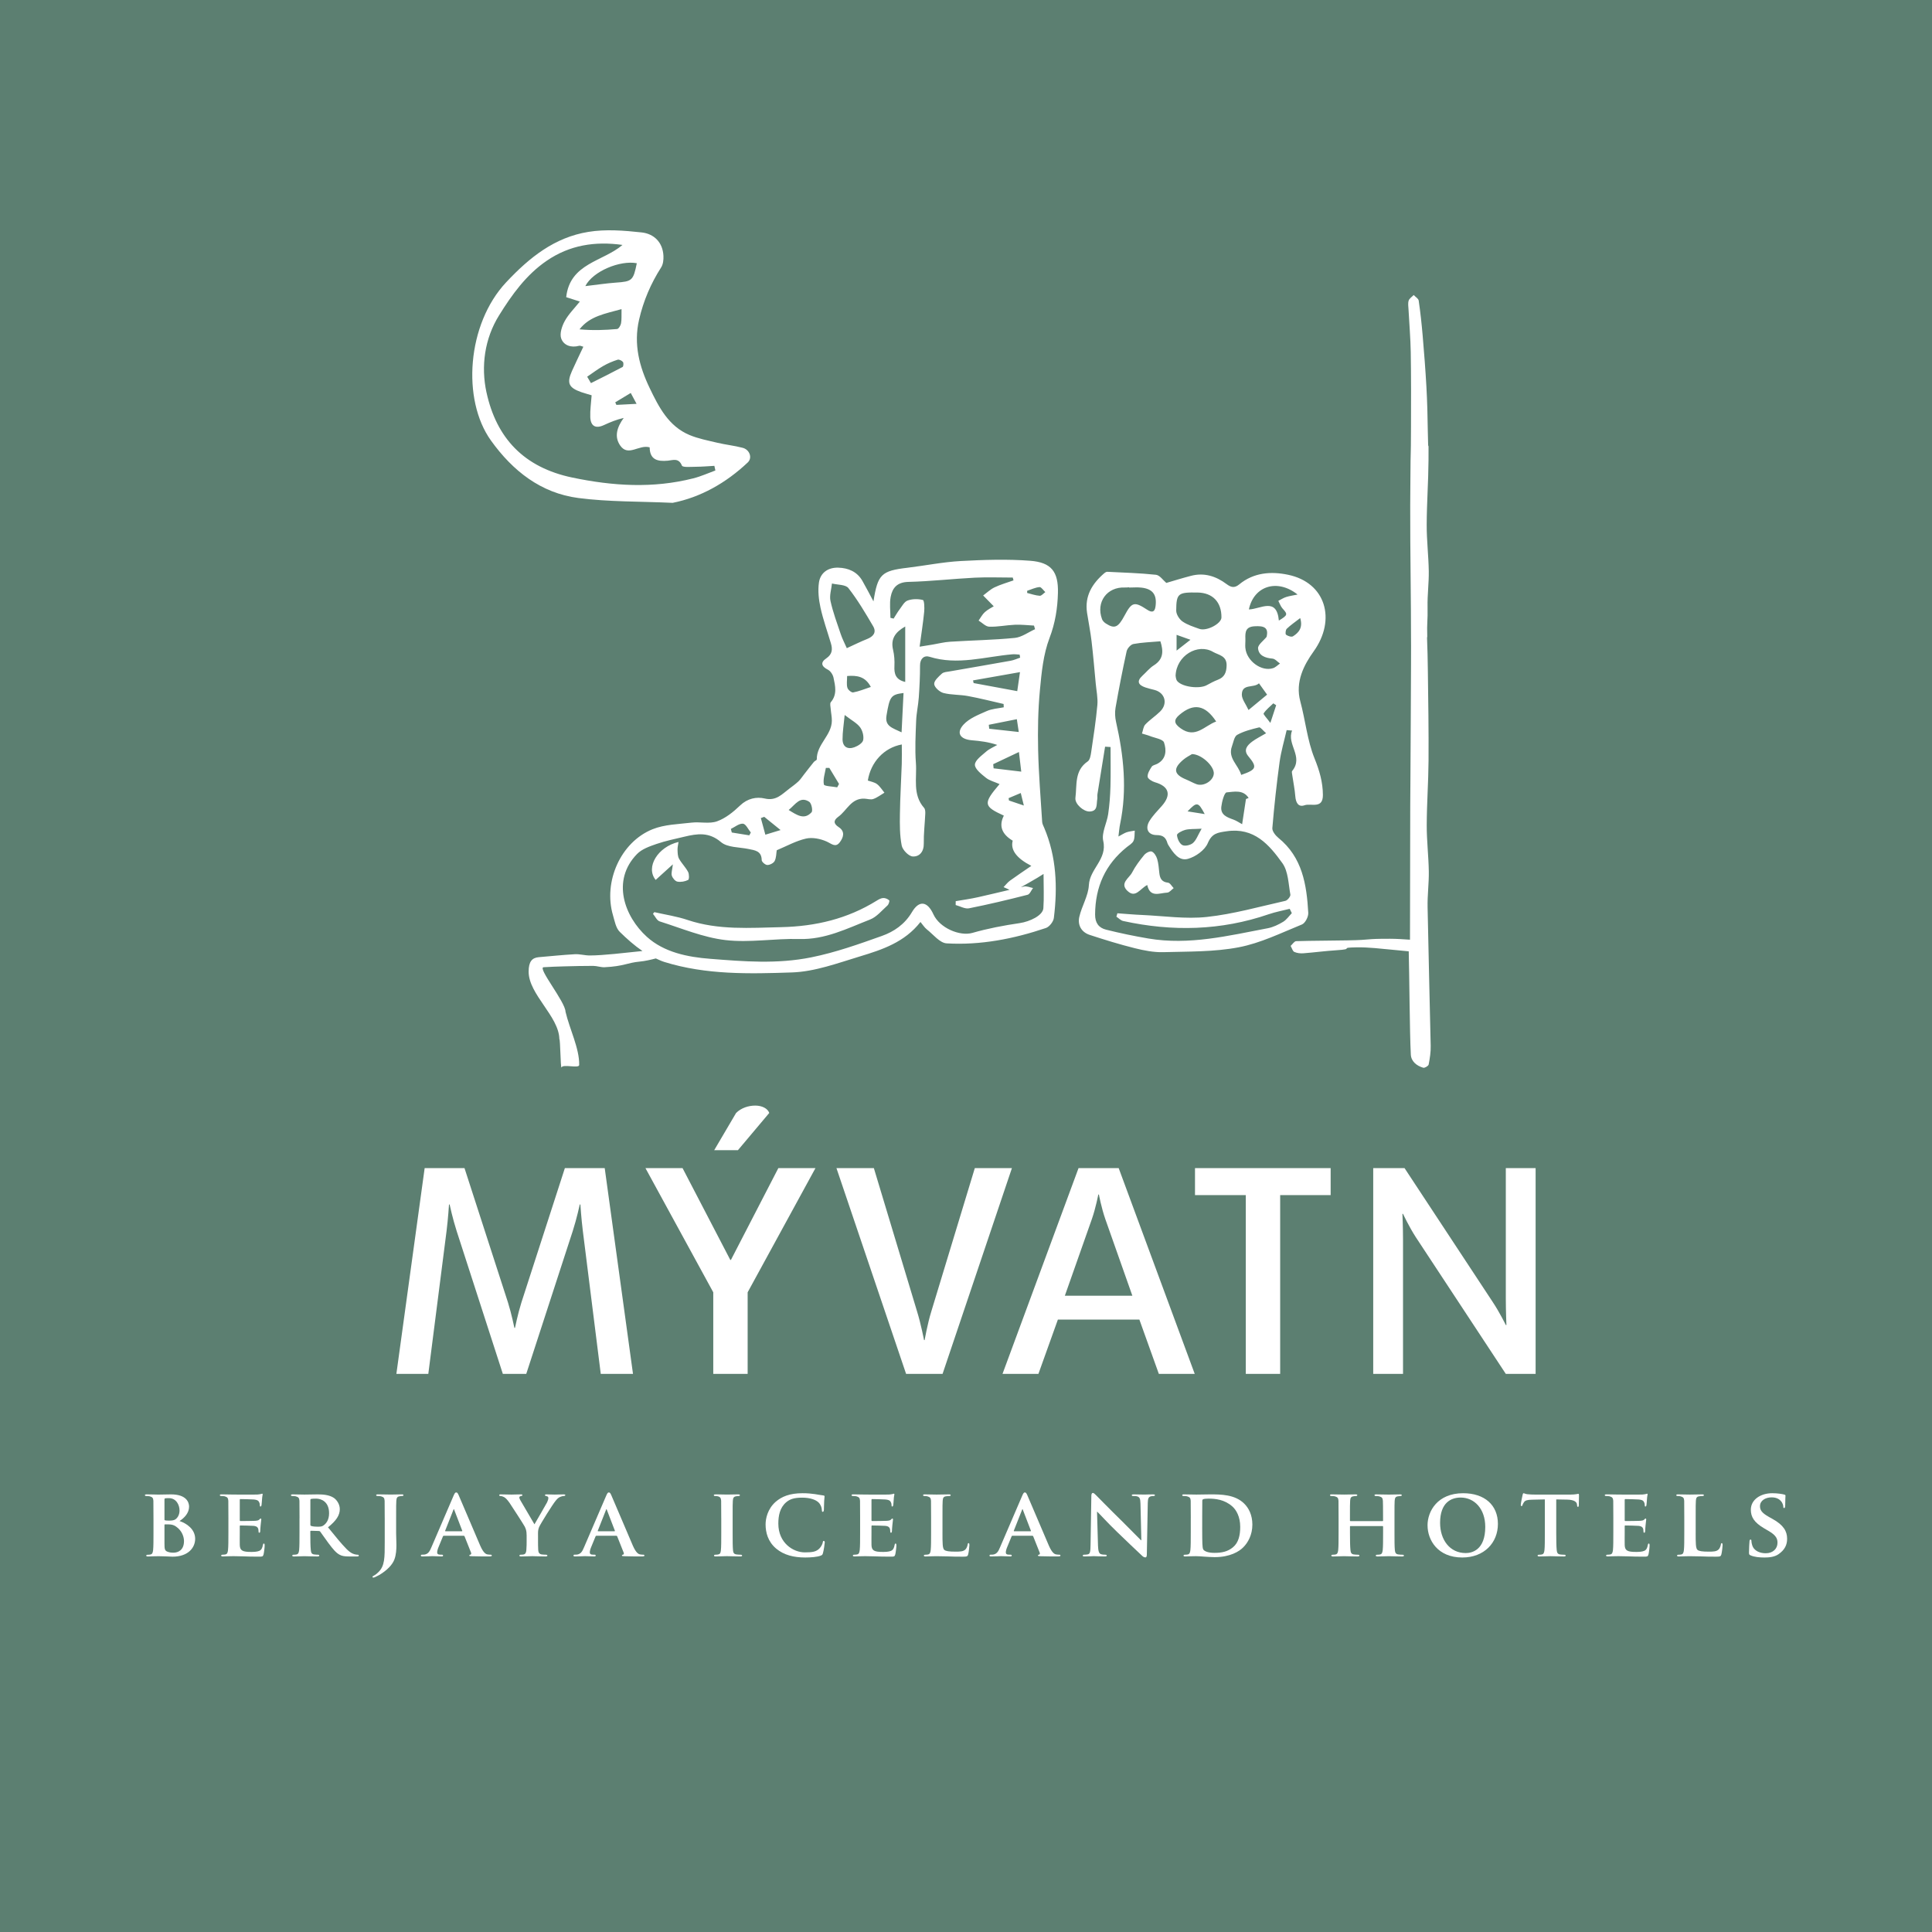 <?xml version="1.0" encoding="UTF-8"?><svg id="Layer_1" xmlns="http://www.w3.org/2000/svg" viewBox="0 0 1080 1080"><defs><style>.cls-1{fill:#fff;}.cls-2{fill:#5c7f71;}</style></defs><rect class="cls-2" x="0" y="0" width="1080" height="1080"/><path class="cls-1" d="M417.94,768.01v-45.6l37.91-69.43h-20.75l-26.51,51.32h-.35l-26.69-51.32h-20.74l37.91,69.43v45.6h19.21Zm250.07-99.94h28.39v99.94h19.22v-99.94h28.22v-15.09h-75.83v15.09Zm-87.54,99.94h-20.06l42.5-115.03h22.44l42.51,115.03h-20.06l-10.88-30.35h-45.56l-10.88,30.35Zm14.79-43.69h37.74l-15.14-42.9c-2.2-6.36-3.56-13.67-3.56-13.67h-.35s-1.36,7.31-3.57,13.67l-15.12,42.9Zm-345.62-36.23c.85-6.83,1.36-14.78,1.36-14.78h.34s1.71,7.95,3.91,14.78l25.84,79.92h13.09l26.01-79.92c2.2-6.83,3.91-14.78,3.91-14.78h.34s.51,7.95,1.37,14.78l10.02,79.92h18.02l-15.81-115.03h-22.27l-24.31,75.16c-2.04,6.51-3.57,14.14-3.57,14.14h-.34s-1.54-7.62-3.57-14.14l-24.32-75.16h-22.27l-15.81,115.03h17.85l10.21-79.92Zm295.29-35.11l-24.31,80.08c-2.21,7.14-3.73,16.05-3.73,16.05h-.35s-1.69-8.9-3.91-16.05l-24.14-80.08h-20.91l38.93,115.03h20.39l38.77-115.03h-20.75Zm222.71,0v115.03h16.66v-74.99c0-6.99-.34-14.46-.34-14.46h.34s3.24,6.99,7.14,13.03l50.32,76.43h16.66v-115.03h-16.66v72.93c0,7.16,.34,14.78,.34,14.78h-.34s-3.4-6.99-7.32-12.87l-49.29-74.84h-17.51Zm-337.62-30.82c-.86-2.54-4.08-4.13-7.83-4.13s-7.82,1.27-10.71,4.13l-12.24,20.81h13.26l17.51-20.81ZM274.45,246.26c-16.44-22.92-13.36-65.12,8.45-88.4,13.12-14.02,27.11-25.15,45.95-28.23,9.7-1.6,19.99-.78,29.87,.3,6.85,.77,11.79,5.49,12.15,13.14,.1,2.14-.18,4.69-1.29,6.41-5.79,9.06-9.89,18.64-12.33,29.2-3.17,13.74,.16,26.28,5.94,38.29,5.06,10.54,10.53,21.29,22.24,26.2,4.94,2.06,10.32,3.08,15.56,4.33,4.67,1.1,9.5,1.61,14.14,2.82,3.92,1,5.58,5.62,2.89,8.17-12.25,11.58-26.47,19.52-42,22.6-18.42-.84-35.72-.49-52.68-2.7-21-2.74-36.73-15.17-48.88-32.12Zm52.76-86.32c6.41-.75,11.71-1.57,17.05-1.95,9.09-.63,9.76-1.14,11.72-10.84-9.27-1.77-24.54,4.41-28.78,12.79Zm1.03,50.65c.71,1.2,1.41,2.39,2.11,3.57,5.92-2.96,11.86-5.91,17.69-9.02,.48-.26,.64-2.22,.19-2.79-.62-.77-2.16-1.52-2.96-1.27-2.77,.89-5.5,2.02-8.02,3.48-3.13,1.79-6.03,4-9.02,6.03Zm16.74-26.68c.86-.07,1.98-1.99,2.2-3.19,.38-2.19,.19-4.47,.26-7.92-9.14,2.57-17.72,3.85-23.49,11.3,7.25,.68,14.16,.44,21.03-.18Zm-1.06,40.99c.22,.48,.44,.96,.65,1.44,3.36-.18,6.72-.36,11.28-.59-1.37-2.57-2.21-4.13-3.26-6.08-3.15,1.9-5.91,3.56-8.66,5.23Zm-71.97-5.58c5.53,25.52,20.89,41.98,47.96,47.64,22.81,4.76,45.09,6.15,67.64,.44,4.23-1.06,8.25-2.91,12.35-4.4-.18-.86-.36-1.72-.56-2.59-3.35,.18-6.71,.49-10.07,.51-2.81,0-7.6,.5-8.07-.64-1.82-4.52-5.1-3-7.88-2.75-5.77,.53-10.08-.53-10.15-7.46-6.03-1.73-11.99,5.47-16.49-1.04-3.46-5.02-1.71-10.31,1.98-15.4-4.04,.92-7.58,2.39-11.06,4-4.76,2.2-7.44,.49-7.63-4.49-.15-3.91,.46-7.83,.76-12.17-1.84-.56-3.84-1.09-5.79-1.76-7.03-2.47-8.21-5.03-5.24-11.74,2-4.49,4.17-8.9,6.39-13.64-.84-.2-1.69-.7-2.35-.53-4.47,1.24-8.66-.22-10.03-4.1-.96-2.72,.43-6.88,1.98-9.72,2.12-3.86,5.41-7.1,8.45-10.91-2.92-.92-5.2-1.66-7.63-2.45,2.1-19.05,20.58-19.86,31.47-29.2-15.32-2.15-29.52,.06-42.36,8.85-11.5,7.85-19.48,19.01-26.61,30.48-8.15,13.07-10.22,28.54-7.07,43.09Zm449.53,309.46c.67,1.17,1.15,2.95,2.03,3.34,1.59,.72,3.42,.89,5.13,.77,6.17-.48,12.32-1.31,18.49-1.7,11-.69,.36-1.44,11.36-1.62,6.63-.1,13.28,.74,19.9,1.35,3.03,.27,6.06,.58,9.1,.88,.35,12.11,.52,45.77,1.17,57.73,.2,3.81,3.26,6.29,6.95,7.34,.8,.24,2.86-.99,3.02-1.8,.66-3.44,1.23-6.98,1.13-10.49-.49-18.54-1.3-58.92-1.73-77.48-.14-6.65,.78-13.31,.68-19.95-.14-8.63-1.19-17.26-1.16-25.89,.03-12.01,.93-24.03,1.01-36.06,.1-16.86-.15-33.73-.39-50.59-.07-6-.21-12-.45-18l.12-.81c-.27-7.89,.35-8.68,.17-16.59-.14-6.63,.78-13.3,.68-19.94-.14-8.63-1.19-17.26-1.16-25.89,.03-12.02,.93-24.03,1.01-36.05,.1-16.86-.15,.76-.39-16.11-.11-8.33-.32-16.66-.78-24.95-.54-9.63-1.29-19.22-2.11-28.8-.56-6.5-1.26-12.97-2.2-19.4-.16-1.18-1.83-2.1-2.8-3.15-.98,1.03-2.44,1.93-2.82,3.13-.48,1.54-.16,3.36-.07,5.07,.42,7.91,1.1,15.83,1.24,23.75,.23,13.87,.19,27.75,.14,41.62-.07,21.39-.22,8.33-.34,29.73-.02,4.78-.09,9.6-.1,14.4-.06,26.31,.49,51.96,.46,78.28l.02-4.22c0,5.07,0,10.13-.03,15.2-.07,21.39-.22,42.79-.34,64.21-.02,4.79-.09,9.6-.1,14.41-.06,24.93-.1,49.87-.14,74.8-3.71-.25-7.43-.52-11.14-.52-15.22-.02-8.82,.63-24.02,.9-9.49,.2-18.97,.14-28.46,.44-1.05,.02-2.07,1.72-3.11,2.66Zm-307.74-78.53c4.12-3.94,9.17-4.96,13.75-3.88,6.39,1.5,9.6-2.39,13.61-5.4,1.76-1.35,3.57-2.63,5.18-4.13,1.19-1.11,2.09-2.55,3.11-3.84,1.85-2.36,3.68-4.75,5.57-7.07,.46-.57,1.63-.96,1.63-1.44-.14-8.39,8.35-13.39,8.42-21.59,.02-2.24-.48-4.44-.65-6.67-.09-1.27-.55-2.99,.08-3.72,3.66-4.32,2.47-9.09,1.49-13.72-.34-1.64-1.66-3.68-3.11-4.42-3.75-1.87-4.27-4.09-.93-6.34,3.44-2.34,3.59-5.13,2.56-8.51-1.97-6.62-4.32-13.14-5.79-19.85-.99-4.52-1.52-9.42-.88-13.95,.8-5.62,5.19-8.57,10.82-8.39,5.54,.15,10.51,2.19,13.46,7.34,2.17,3.78,4.15,7.66,6.21,11.5,2.41-15.14,4.35-17.07,19.06-18.8,9.9-1.2,19.75-3.19,29.69-3.75,12.93-.69,25.98-1.14,38.85-.15,11.82,.91,15.83,6.07,15.52,17.99-.21,8.53-1.51,16.84-4.71,25.21-3.47,9.11-4.45,19.32-5.37,29.17-1.04,11.07-1.24,22.27-.99,33.39,.3,13.44,1.42,26.84,2.26,40.26,.07,1.1,.69,2.2,1.13,3.24,6.89,16.25,7.52,33.22,5.4,50.4-.25,2.08-2.49,4.95-4.43,5.62-17.96,6.07-36.48,9.7-55.45,8.6-3.88-.19-7.56-5.03-11.19-7.87-1.29-1.03-2.18-2.53-3.5-4.09-8.83,11.32-21.34,15.47-33.78,19.23-12.45,3.76-25.2,8.53-37.95,8.97-23.89,.81-48.05,1.42-71.47-5.86-1.68-.52-3.19-1.27-4.73-1.96-2.95,.76-5.92,1.46-8.9,1.75-7.11,.65-8.84,2.62-19.7,3.16-2.13,.1-4.27-.73-6.39-.75-5.42-.02-10.84,.14-16.25,.27-3.83,.1-7.66,.24-11.49,.48-3.61,.24,12.18,19.38,12.25,24.9,2.27,9.7,7.81,20.49,7.64,29.73-.04,2.18-9.23-.72-9.91,1.44-.53-.25-.63-15.66-1.17-15.91-.25-12.71-17.16-24.96-17.18-37.67,0-5.6,1.9-7.77,5.62-8.1,6.74-.57,13.48-1.29,20.22-1.66,2.77-.15,5.55,.7,8.33,.7,7.56,0,19.42-1.47,29.46-2.49-4.56-3.11-8.69-6.79-12.66-10.68-2.22-2.16-2.87-6.09-3.82-9.32-5.5-18.7,4.25-40.87,22.11-48.07,6.7-2.69,14.48-2.83,21.82-3.7,4.73-.56,9.96,.81,14.24-.73,4.76-1.7,9.14-5.25,12.89-8.85Zm160.45-118.78c2.34,.58,4.66,1.41,7.03,1.58,.98,.06,2.08-1.33,3.12-2.06-1.08-.98-2.23-2.87-3.23-2.81-2.34,.19-4.62,1.33-6.92,2.08v1.21Zm-76.43,13.91c.6,.14,1.19,.27,1.78,.42,1.09-1.7,2.1-3.51,3.32-5.13,1.37-1.79,2.63-4.3,4.49-4.97,2.61-.95,5.87-.99,8.56-.29,.76,.19,.94,4.3,.72,6.53-.62,6.23-1.59,12.41-2.56,19.56,3.01-.5,5.18-.83,7.35-1.19,3.21-.54,6.4-1.39,9.64-1.58,12.08-.78,24.21-.95,36.24-2.14,3.88-.4,7.54-3.19,11.3-4.87-.19-.67-.38-1.35-.59-2.02-3.56-.18-7.12-.62-10.67-.46-4.78,.19-9.57,1.25-14.33,1.08-2.02-.04-3.97-2.21-5.96-3.42,1.14-1.6,2.07-3.46,3.51-4.74,1.69-1.51,3.83-2.53,4.95-3.25-2.35-2.39-4.13-4.22-5.92-6.03,2.11-1.55,4.05-3.45,6.37-4.55,3.39-1.61,7.05-2.63,10.6-3.9-.14-.52-.28-1.03-.42-1.57-7.08,0-14.18-.29-21.24,.06-12.39,.64-24.75,2.06-37.14,2.36-6.19,.15-8.91,3.3-9.86,8.35-.72,3.78-.14,7.81-.14,11.75Zm70.66,56.65c-5.55,1.1-10.61,2.12-15.68,3.13,.08,.75,.16,1.46,.24,2.21,5.24,.58,10.48,1.16,16.52,1.82-.44-2.87-.73-4.83-1.08-7.16Zm.23-15.68c.47-3.2,.9-6.25,1.53-10.63-9.65,1.7-17.95,3.17-26.25,4.63,.11,.52,.22,.99,.33,1.49,7.91,1.46,15.82,2.91,24.38,4.51Zm-13.44,40.85c.07,.76,.15,1.53,.22,2.3,4.84,.59,9.68,1.17,15.46,1.85-.46-3.85-.83-7.06-1.3-10.97-5.41,2.55-9.91,4.67-14.39,6.81Zm8.6,18.96c.07,.46,.15,.89,.22,1.33,2.35,.79,4.7,1.59,8.31,2.8-.73-2.99-1.17-4.71-1.72-6.99-2.81,1.21-4.81,2.04-6.81,2.87Zm-64.58-82.92c.7,2.95,.91,6.11,.76,9.14-.2,4.26,.64,7.58,6.04,8.83v-30.99c-5.62,3.16-8.22,6.96-6.8,13.02Zm-3.67,36.8c-1,5.99,3.32,6.86,8.43,9.34,.4-7.97,.74-14.93,1.09-21.99-7.15,.9-7.73,2-9.53,12.65Zm-25.54-45.45c.83,2.49,2.09,4.85,3.35,7.74,4.38-2,7.81-3.72,11.38-5.13,3.48-1.39,5.34-3.72,3.35-7.12-4.29-7.31-8.62-14.66-13.82-21.32-1.58-2.04-6.06-1.79-9.2-2.58-.33,3.26-1.5,6.71-.83,9.76,1.39,6.33,3.69,12.48,5.77,18.66Zm16.78,29.42c-3.09-5.92-7.73-6.54-13.25-6.12,0,2.47-.41,4.65,.15,6.56,.32,1.17,2.3,2.81,3.24,2.62,3.23-.59,6.33-1.89,9.86-3.06Zm-6.01,22.54c-1.73-2.33-4.63-3.8-8.61-6.86-.51,5.44-1.21,9.52-1.19,13.59,.03,4.22,2.83,5.81,6.61,4.44,1.95-.7,4.58-2.34,4.91-3.96,.47-2.24-.33-5.34-1.72-7.21Zm-20.23,31.99c.2,.98,4.83,1.08,7.44,1.58,.34-.62,.69-1.25,1.02-1.89-1.8-2.97-3.6-5.96-5.41-8.95h-1.95c-.51,3.11-1.69,6.35-1.1,9.25Zm-19.69,14.25c4.67,2.87,8.71,5.72,12.78,1.29,.84-.91-.02-5.07-1.29-5.88-5.11-3.31-7.64,1.44-11.49,4.59Zm-15.55,4.53c.8,2.91,1.59,5.84,2.52,9.28,2.95-.89,5.06-1.54,8.51-2.59-3.74-3.03-6.44-5.2-9.14-7.4-.63,.23-1.27,.48-1.9,.71Zm-6.94,17.26c-5.23-1.06-11.74-.77-15.35-3.84-6.73-5.74-13.24-4.74-20.4-3.03-5.23,1.25-10.54,2.32-15.6,4.06-3.85,1.33-8.19,2.83-10.91,5.62-14.52,14.86-6.99,35.03,5.49,46.31,9.62,8.68,22.78,11.32,35.42,12.29,18.77,1.48,37.35,3.03,56.51-.83,13.74-2.78,26.53-7.37,39.44-11.96,6.69-2.37,12.76-6.46,16.8-13.31,4.07-6.88,8.67-6.07,12.01,1.24,3.49,7.62,14.73,12.38,21.77,10.37,8.61-2.47,17.51-4.16,26.4-5.46,5.84-.87,13-4.32,13.29-8.33,.42-5.96,.1-11.98,.1-19.16-2.25,1.39-2.86,1.8-3.48,2.16-3.06,1.76-6.08,3.59-9.18,5.25,.58-.13,1.16-.28,1.74-.4,1.55-.33,3.35,.54,5.04,.85-1.01,1.31-1.8,3.47-3.06,3.78-10.86,2.78-21.78,5.39-32.77,7.57-2.26,.43-4.94-1.18-7.42-1.84,0-.71,.02-1.45,.03-2.16,4.19-.73,8.42-1.29,12.57-2.24,5.84-1.31,11.67-2.72,17.5-4.09-1.1-.48-2.27-1.14-3.32-1.52,1.18-1.21,2.21-2.61,3.57-3.61,3.68-2.68,7.49-5.19,11.95-8.27q-12.47-6.41-10.41-14.08-9.27-5.52-4.96-14.01c-11.45-5.24-11.69-6.71-2.39-17.63-2.85-1.27-5.62-1.92-7.62-3.53-2.54-2.04-6.21-4.88-6.16-7.32,.05-2.49,3.82-5.13,6.29-7.31,1.78-1.56,4.12-2.51,6.21-3.72-4.89-1.66-9.57-2.22-14.25-2.61-6.57-.56-8.87-4.13-4.59-8.79,3.22-3.51,8.33-5.48,12.87-7.5,2.93-1.33,6.37-1.49,9.59-2.14-.02-.64-.06-1.25-.09-1.86-6.63-1.5-13.21-3.2-19.89-4.43-4.52-.85-9.28-.58-13.7-1.7-2.14-.56-5.05-3.13-5.2-5-.15-1.85,2.48-4.2,4.32-5.86,1.01-.91,2.88-.96,4.39-1.23,11.35-2,22.73-3.91,34.07-5.96,1.8-.33,3.52-1.12,5.27-1.72-.1-.55-.19-1.13-.29-1.7-1.36-.07-2.73-.29-4.07-.17-15.38,1.33-30.61,6.29-46.28,1.39-3.01-.95-5.35,.98-5.33,4.93,.02,5.92-.28,11.86-.69,17.77-.3,4.37-1.32,8.72-1.48,13.1-.3,7.83-.74,15.75-.14,23.53,.65,8.47-2.03,17.67,4.59,25.14,.64,.73,.7,2.17,.65,3.26-.24,5.54-.93,11.11-.83,16.62,.1,4.67-2.48,7.49-6.2,7.27-2.26-.13-5.65-3.64-6.14-6.09-1.13-5.75-1.09-11.8-1-17.71,.12-9.32,.72-18.63,1.03-27.95,.12-3.57,.02-7.14,.02-10.86-9.99,1.83-17.36,9.91-18.99,20.17,1.7,.61,3.72,.91,5.15,2,1.65,1.25,2.79,3.17,4.13,4.79-2.06,1.21-4,2.75-6.22,3.52-1.45,.52-3.28-.11-4.95-.19-7.44-.33-9.82,6.67-14.62,10.13-2.71,1.96-2.79,3.82,.22,5.78,3.79,2.47,2.62,5.84,.58,8.53-2.38,3.11-4.59,.75-7.33-.48-3.46-1.54-7.93-2.45-11.51-1.64-5.66,1.29-10.93,4.26-16.37,6.53-.28,1.7-.21,4.1-1.16,6-.61,1.19-2.7,2.26-4.11,2.24-1.1,0-3.13-1.74-3.13-2.72-.08-5.18-3.77-5.48-7.39-6.23Zm-3.04-14.13c-2.16-.18-4.51,1.83-6.78,2.93,.17,.65,.34,1.33,.52,2,3.25,.54,6.52,1.04,9.78,1.58,.28-.54,.57-1.04,.85-1.58-1.44-1.74-2.78-4.79-4.37-4.93Zm-30.9,53.84c-6.03-2.03-12.43-2.97-18.67-4.4-.25,.31-.51,.63-.76,.95,1.24,1.44,2.2,3.74,3.74,4.22,12.18,3.84,24.28,8.98,36.79,10.45,13.53,1.58,27.49-.97,41.22-.6,14.49,.44,26.82-5.9,39.59-10.88,3.73-1.44,6.64-5.09,9.77-7.89,.69-.62,1.27-2.57,.94-2.85-.86-.78-2.26-1.37-3.4-1.29-1.26,.08-2.54,.83-3.68,1.54-16.27,10.09-34.02,14.29-53.12,14.74-17.66,.4-35.22,1.76-52.43-3.99Zm-8.31-31.1c-.34,3.13-1.01,4.88-.58,6.29,.44,1.39,1.87,3.13,3.13,3.36,1.92,.36,4.25-.06,5.99-.95,.64-.31,.63-3.24-.02-4.47-1.39-2.63-3.62-4.79-5.07-7.4-.77-1.39-.77-3.29-.83-4.98-.05-1.38,.32-2.77,.55-4.37-11.56,2.68-18.59,14.13-12.78,21.21,2.79-2.51,5.55-5.03,9.61-8.7Zm225.03-37.17c.94-7.16-.67-15.24,6.89-20.39,1.26-.85,1.66-3.39,1.93-5.22,1.3-8.73,2.65-17.48,3.45-26.25,.36-3.94-.53-7.98-.9-11.98-.75-7.93-1.41-15.89-2.35-23.8-.62-5.29-1.71-10.53-2.51-15.8-1.43-9.46,2.92-16.43,9.76-22.26,.41-.33,1.02-.69,1.52-.68,9.09,.46,18.2,.7,27.24,1.67,2.13,.23,3.97,3.04,5.79,4.55,4.39-1.29,9.02-2.72,13.71-3.94,7.45-1.98,14.06,.16,20,4.61,2.49,1.86,4.41,2.34,7.09,.12,8.04-6.61,17.71-7.35,27.21-5.36,21.15,4.37,27.11,25.11,14.35,42.85-5.43,7.56-10.4,17.04-7.46,27.93,2.86,10.57,3.88,21.79,7.93,31.83,2.77,6.82,4.66,13.28,4.7,20.5,.04,8.02-6.62,4.49-10.23,5.74-3.49,1.24-4.91-1.46-5.19-4.97-.3-3.99-1.16-7.98-1.72-11.96-.1-.75-.38-1.79-.02-2.25,6.54-8.04-3.25-14.83-.05-22.57-1.02-.08-2.04-.17-3.05-.25-1.35,5.94-3.12,11.82-3.95,17.84-1.67,12.27-3.01,24.57-4.05,36.93-.14,1.74,1.76,4.15,3.37,5.46,13.43,10.88,15.82,26.16,16.71,41.92,.13,2.18-1.71,5.76-3.54,6.5-11.62,4.72-23.2,10.45-35.37,12.76-13.74,2.63-28.08,2.32-42.18,2.72-5.28,.14-10.73-.93-15.9-2.22-8.5-2.12-16.9-4.71-25.22-7.44-4.64-1.53-6.81-5.5-5.78-10.07,1.37-6.02,5.05-11.78,5.35-17.77,.47-9.07,10.36-14.43,8.03-24.67-1.04-4.55,2.01-9.91,2.76-15,.74-5.07,1.12-10.21,1.27-15.34,.2-7.38,.06-14.78,.06-22.16-1.02-.08-2.05-.14-3.06-.2-1.43,8.85-2.87,17.67-4.27,26.52-.15,.95,.06,1.95-.11,2.89-.52,2.84,.41,6.68-4.29,6.83-3.37,.12-8.35-4.26-7.91-7.6Zm112.23-51.79c-.54-.36-1.07-.7-1.6-1.05-1.87,1.82-4.02,3.49-5.41,5.62-.33,.52,1.82,2.65,3.76,5.32,1.4-4.27,2.32-7.08,3.25-9.89Zm13.43-48.73c-2.92,2.28-5.4,3.94-7.53,6-.66,.64-.87,2.93-.39,3.3,.99,.75,3.02,1.43,3.86,.91,3.38-2.08,5.66-4.99,4.05-10.21Zm-28.69-4.82c6.52-.14,15.54-7.12,16.76,6.23,5.03-3.07,5.05-3.47,2.04-6.77-1.06-1.17-1.57-2.83-2.34-4.26,1.45-.73,2.84-1.66,4.36-2.14,1.91-.61,3.92-.87,6.4-1.39-11.36-9.02-24.47-4.82-27.22,8.32Zm-1.96,21.51c.63,7.25,8.99,13.42,15.48,11.32,1.43-.46,2.59-1.72,3.87-2.59-1.4-.97-2.74-2.63-4.21-2.75-4.03-.34-7.73-1.68-8.05-5.77-.14-1.98,3.07-4.24,4.76-6.37,1.34-5.48-1.79-6.21-6.64-5.94-5.09,.26-5.34,3.19-5.21,6.93,.07,1.72-.16,3.47-.02,5.17Zm-1.98,26.12c0,2.57,2.17,5.17,3.74,8.59,4.11-3.4,7-5.81,10.38-8.59-1.74-2.43-3.02-4.22-4.54-6.33-3.03,2.85-9.56-.02-9.58,6.33Zm-.36,44.87c8.69-2.99,9.05-4.34,3.96-10.48-2.9-3.5-.55-6.07,2.16-8.13,2.19-1.64,4.72-2.86,7.81-4.69-1.82-1.57-3.15-3.47-3.95-3.26-4.2,1.02-8.52,2.11-12.23,4.17-1.66,.94-2.11,4.2-2.93,6.43-2.41,6.62,3.61,10.36,5.18,15.96Zm-8.16,9.77c-1.25,.12-2.62,5.13-2.95,8.02-.51,4.63,3.27,5.92,6.83,7.21,1.64,.6,3.12,1.64,4.81,2.55,.77-5.01,1.45-9.54,2.14-14.07,.5-.2,.98-.4,1.49-.6-3.04-4.77-8.18-3.47-12.32-3.11Zm-28.16-101.57c0,2.06,1.74,4.79,3.52,6.04,2.78,1.91,6.19,2.97,9.43,4.13,4.08,1.44,12.3-2.91,12.33-6.37,.08-8.61-4.9-13.81-13.32-13.95-10.95-.18-11.89,.42-11.97,10.15Zm.2,13.5v8.81c2.82-2.22,4.76-3.74,7.75-6.05-3.22-1.16-5.21-1.84-7.75-2.76Zm-.55,22.84c.09,.29,.09,2.04,.95,3.05,2.88,3.34,12.48,4.45,16.46,2.25,2.02-1.1,4.05-2.21,6.19-3.02,3.84-1.45,4.85-4.21,4.92-8.1,.07-5.4-4.56-5.73-7.55-7.47-8.59-5.03-20.55,2.05-20.97,13.29Zm2.86,29.45c8.26,5.9,13.34-1.52,19.82-3.84-6.15-9.36-12.64-10.43-20.53-3.74-3.43,2.89-2.97,4.95,.71,7.58Zm13.42,47.9c-3.66-6.87-4.32-7.01-9.59-1.51,3.78,.6,6.39,1.01,9.59,1.51Zm-10.88,8.83c-1.77,.46-4.68,2-4.62,2.89,.14,2,1.36,4.73,2.99,5.6,1.43,.77,4.55,.06,5.93-1.15,1.83-1.58,2.71-4.27,4.85-8-4.31,.26-6.83,.06-9.15,.66Zm15.93-32.12c-.44-4.13-7.07-10.19-12.16-10.24-1.22,.77-3.26,1.76-4.95,3.21-5.78,4.93-5.22,8.17,1.69,11,1.94,.8,3.76,1.86,5.71,2.59,4.32,1.61,10.15-2.37,9.72-6.57Zm-44.92-71.77c-1.51,.27-3.44,2.47-3.79,4.09-2.3,10.49-4.35,21.02-6.2,31.59-.44,2.55-.27,5.37,.3,7.9,4.29,18.88,6.26,37.8,2.27,56.98-.43,2.02-.57,4.09-.95,7.04,1.97-1.03,3.18-1.88,4.54-2.35,1.47-.5,3.06-.64,4.6-.93-.18,1.92,.06,4.05-.7,5.72-.66,1.45-2.41,2.4-3.76,3.49-12.03,9.68-17.63,22.24-17.72,37.65-.03,4.79,2.11,7.48,6.1,8.49,7.81,1.96,15.74,3.6,23.68,4.95,22.75,3.86,44.76-1.56,66.83-5.76,2.96-.58,5.87-1.99,8.47-3.55,1.92-1.14,3.28-3.2,4.89-4.86-.4-.8-.79-1.61-1.19-2.42-3.92,.99-7.93,1.72-11.75,3.03-26.74,9.18-53.88,9.76-81.3,3.78-1.38-.29-2.54-1.58-3.82-2.43,.19-.64,.37-1.25,.55-1.89,4.64,.32,9.28,.76,13.93,.95,12.06,.54,24.28,2.38,36.16,1.09,14.76-1.59,29.26-5.73,43.8-8.99,1.2-.27,2.99-2.49,2.81-3.49-1.1-5.98-1.16-12.96-4.44-17.55-7.39-10.32-15.8-20.14-31.19-17.86-5.06,.75-8.19,1.08-10.55,6.67-1.65,3.9-6.77,7.56-11.07,8.75-5.11,1.43-8.34-3.52-10.95-7.69-.19-.32-.39-.68-.5-1.03-.89-3.03-2.27-4.55-6.06-4.57-4.87-.02-6.58-3.7-3.98-7.93,1.89-3.05,4.49-5.68,6.89-8.37,5.47-6.22,4.02-10.97-3.88-13.24-1.6-.46-3.99-1.94-4.06-3.09-.13-1.81,1.18-3.9,2.28-5.59,.54-.84,1.99-1.05,3.01-1.57,5.23-2.71,5.3-7.72,3.86-11.99-.63-1.86-5.08-2.48-7.83-3.57-1.45-.58-2.99-.93-4.49-1.41,.6-1.7,.73-3.84,1.86-5.05,2.49-2.62,5.63-4.65,8.24-7.21,4.53-4.41,2.84-10.59-3.16-12.13-1.68-.44-3.37-.81-5.01-1.37-3.81-1.31-5.2-3.32-1.66-6.57,2.13-1.94,3.99-4.3,6.38-5.8,5.54-3.49,5.35-8.12,3.65-13.43-5.23,.46-10.23,.6-15.09,1.51Zm-17.56-13.93c.36,.97,1.29,1.9,2.19,2.47,4.87,3.13,6.83,2.26,10.42-4.45,4.06-7.62,5.49-7.97,12.65-3.27,2.44,1.61,4.23,1.62,4.68-1.92,.84-6.44-1.52-9.72-7.93-10.43-2.26-.26-4.58-.04-6.87-.04,0-.06,0-.1,0-.14-.76,.04-1.53,.16-2.29,.12-10.03-.46-16.34,8.15-12.84,17.65Zm14.27,151.96c4.48,4.24,6.96-1.23,11.03-3.32,1.61,7.33,6.96,4.43,11.16,4.26,1.23-.04,2.41-1.62,3.61-2.51-1.04-1.07-2.02-2.93-3.16-3.05-3.47-.36-4.49-2.35-4.84-5.3-.31-2.66-.45-5.39-1.2-7.9-.47-1.62-1.64-3.58-3.02-4.2-.99-.44-3.31,.76-4.24,1.91-2.52,3.07-4.98,6.31-6.79,9.84-1.62,3.14-7.12,5.95-2.54,10.29Z"/><g><path class="cls-1" d="M85.79,848.64c0-6.96,0-8.26-.05-9.71-.1-1.57-.53-2.05-2.04-2.48-.38-.11-1.19-.16-1.89-.16-.49,0-.81-.16-.81-.49s.37-.43,1.07-.43c2.48,0,5.5,.12,6.42,.12,2.38,0,5.5-.12,7.12-.12,8.58,0,10.09,4.42,10.09,6.86,0,3.56-2.65,6.31-5.34,8.04,3.88,1.24,8.74,4.54,8.74,9.94,0,4.91-3.88,9.98-12.62,9.98-.54,0-2.16-.05-3.77-.16-1.62-.05-3.3-.1-4.05-.1-.54,0-1.57,.05-2.7,.05-1.13,.05-2.32,.11-3.29,.11-.59,0-.92-.16-.92-.49,0-.21,.16-.48,.76-.48,.7,0,1.24-.05,1.67-.16,.98-.22,1.25-1.08,1.41-2.43,.21-1.95,.21-5.56,.21-9.77v-8.09Zm6.15,.75c0,.38,.16,.43,.33,.49,.43,.11,1.13,.16,2.21,.16,1.56,0,2.91-.16,3.72-.81,1.24-.97,2.16-2.64,2.16-4.86,0-3.07-1.83-6.9-5.94-6.9-.65,0-1.56,0-2.05,.1-.32,.06-.43,.27-.43,.76v11.06Zm0,13.49c0,3.02,.16,3.94,1.67,4.53,1.24,.49,2.33,.54,3.41,.54,2.54,0,5.83-1.41,5.83-6.48,0-2.1-.92-5.72-4.48-8.14-.97-.7-2.26-1.19-4.1-1.19h-2.06c-.16,0-.27,.05-.27,.32v10.41Z"/><path class="cls-1" d="M127.68,848.64c0-6.96,0-8.25-.05-9.71-.11-1.57-.54-2.05-2.04-2.49-.38-.1-1.19-.16-1.89-.16-.49,0-.81-.16-.81-.49s.38-.43,1.08-.43c2.48,0,5.5,.11,6.85,.11,1.51,0,12.03,.05,12.95,0,.86-.06,1.61-.22,2-.27,.27-.05,.53-.22,.75-.22,.27,0,.32,.22,.32,.43,0,.33-.27,.87-.38,2.97-.05,.49-.16,2.48-.27,3.02-.05,.22-.16,.76-.55,.76-.31,0-.38-.21-.38-.59,0-.32-.05-1.14-.32-1.67-.38-.81-.75-1.46-3.13-1.68-.81-.1-6.48-.22-7.45-.22-.21,0-.32,.16-.32,.43v11.34c0,.27,.05,.49,.32,.49,1.09,0,7.23,0,8.32-.11,1.13-.11,1.83-.22,2.26-.7,.38-.32,.54-.59,.76-.59s.37,.22,.37,.49-.1,1.03-.37,3.35c-.11,.92-.22,2.75-.22,3.07,0,.38-.05,1.03-.49,1.03-.33,0-.43-.16-.43-.37-.05-.49-.05-1.09-.16-1.68-.27-.91-.86-1.61-2.64-1.78-.86-.1-6.26-.22-7.45-.22-.22,0-.27,.22-.27,.49v3.67c0,1.57-.05,5.45,0,6.8,.11,3.13,1.57,3.83,6.43,3.83,1.24,0,3.23-.05,4.47-.59,1.19-.54,1.72-1.51,2.05-3.4,.11-.49,.21-.7,.54-.7,.38,0,.43,.59,.43,1.08,0,1.03-.38,4.16-.64,5.07-.33,1.18-.76,1.18-2.54,1.18-3.56,0-6.42-.05-8.73-.16-2.33-.05-4.11-.11-5.51-.11-.53,0-1.57,.05-2.69,.05-1.14,.05-2.33,.1-3.3,.1-.59,0-.92-.16-.92-.48,0-.22,.16-.49,.76-.49,.7,0,1.24-.06,1.67-.16,.98-.21,1.24-1.08,1.4-2.43,.22-1.94,.22-5.56,.22-9.77v-8.09Z"/><path class="cls-1" d="M167.44,848.64c0-6.95,0-8.25-.05-9.71-.12-1.57-.55-2.05-2.05-2.48-.38-.11-1.19-.16-1.89-.16-.48,0-.81-.16-.81-.49s.38-.43,1.08-.43c2.48,0,5.5,.11,6.48,.11,1.62,0,5.94-.11,7.39-.11,3.02,0,6.48,.27,9.01,1.94,1.35,.92,3.35,3.24,3.35,6.31,0,3.4-1.94,6.42-6.59,10.15,4.21,5.18,7.56,9.33,10.41,12.19,2.65,2.65,4.31,2.87,5.07,3.02,.48,.11,.75,.11,1.14,.11s.59,.27,.59,.49c0,.38-.33,.49-.92,.49h-4.53c-2.65,0-3.94-.27-5.18-.92-2.05-1.03-3.83-3.19-6.48-6.74-1.89-2.49-3.89-5.56-4.48-6.26-.27-.27-.54-.32-.86-.32l-4.27-.12c-.21,0-.38,.12-.38,.38v.65c0,4.27,.05,7.82,.27,9.77,.16,1.35,.38,2.22,1.83,2.43,.7,.11,1.73,.16,2.33,.16,.38,0,.59,.27,.59,.49,0,.32-.38,.49-.97,.49-2.76,0-6.69-.16-7.4-.16-.91,0-3.93,.16-5.83,.16-.59,0-.91-.16-.91-.49,0-.22,.16-.49,.75-.49,.7,0,1.24-.05,1.68-.16,.97-.21,1.24-1.07,1.4-2.43,.21-1.94,.21-5.56,.21-9.77v-8.1Zm6.05,3.56c0,.49,.11,.64,.43,.81,1.03,.33,2.43,.43,3.62,.43,1.89,0,2.54-.16,3.34-.75,1.46-1.03,3.08-3.02,3.08-6.8,0-6.48-4.42-8.15-7.23-8.15-1.18,0-2.31,.05-2.8,.16-.32,.11-.43,.27-.43,.64v13.66Z"/><path class="cls-1" d="M215.06,848.64c0-6.96,0-8.25-.05-9.71-.11-1.57-.54-2.05-2.04-2.49-.38-.1-1.19-.16-1.89-.16-.49,0-.81-.16-.81-.49s.38-.43,1.08-.43c2.48,0,5.94,.11,7.17,.11,1.14,0,4.16-.11,6.05-.11,.64,0,.97,.11,.97,.43s-.27,.49-.86,.49c-.49,0-.81,.05-1.35,.16-1.29,.22-1.67,.87-1.78,2.49-.11,1.46-.11,2.75-.11,9.71v8.52c0,1.95,.16,4.16,.16,6.48,0,2.58-.16,5.5-1.13,8.1-1.03,2.8-3.94,6.04-8.53,8.73-.59,.33-1.35,.7-2.37,1.19-.32,.16-.75,.22-.97,.22s-.38-.22-.38-.43,.21-.43,1.03-.81c.64-.33,1.35-.86,2.26-1.78,3.62-3.51,3.56-8.04,3.56-17.05v-13.16Z"/><path class="cls-1" d="M248.05,858.52c-.27,0-.33,.05-.44,.32l-2.53,6.15c-.49,1.13-.7,2.26-.7,2.8,0,.81,.43,1.29,1.89,1.29h.7c.59,0,.71,.22,.71,.49,0,.37-.28,.49-.76,.49-1.57,0-3.78-.16-5.29-.16-.49,0-3.02,.16-5.51,.16-.59,0-.86-.12-.86-.49,0-.27,.16-.49,.55-.49,.43,0,.97-.05,1.4-.05,2.15-.33,2.96-1.73,3.93-4.05l12.41-28.87c.55-1.29,.92-1.83,1.41-1.83,.7,0,.91,.43,1.4,1.46,1.14,2.54,9.06,21.31,12.08,28.28,1.83,4.16,3.19,4.75,4.05,4.9,.7,.12,1.24,.16,1.78,.16,.43,0,.64,.16,.64,.49,0,.37-.27,.49-2.05,.49-1.67,0-5.13,0-9.12-.12-.87-.05-1.4-.05-1.4-.37,0-.27,.1-.44,.59-.49,.32-.05,.64-.48,.43-1.03l-3.67-9.22c-.11-.27-.27-.32-.49-.32h-11.17Zm10.14-2.54c.22,0,.27-.11,.22-.27l-4.48-11.66c-.05-.16-.11-.43-.22-.43-.16,0-.21,.27-.27,.43l-4.58,11.6c-.11,.22,0,.33,.16,.33h9.18Z"/><path class="cls-1" d="M294.38,858.14c0-2.48-.43-3.45-1.07-4.8-.33-.7-6.8-10.79-8.47-13.23-1.19-1.67-2.16-2.75-3.08-3.23-.59-.32-1.4-.59-2-.59-.38,0-.7-.16-.7-.49s.32-.43,.92-.43c.81,0,4.37,.11,5.94,.11,1.03,0,3.24-.11,5.4-.11,.43,0,.7,.11,.7,.43,0,.38-.32,.38-1.08,.59-.38,.11-.64,.33-.64,.7s.21,.92,.59,1.57c.86,1.4,7.06,12.14,7.87,13.44,.59-1.07,6.37-10.9,7.07-12.3,.49-1.03,.7-1.83,.7-2.43,0-.43-.21-.86-1.03-1.03-.43-.11-.86-.16-.86-.54,0-.32,.27-.43,.81-.43,1.57,0,3.23,.11,4.64,.11,1.03,0,4.16-.11,5.07-.11,.54,0,.86,.11,.86,.38,0,.31-.38,.53-.92,.53-.49,0-1.35,.22-2.05,.54-1.02,.49-1.46,.92-2.48,2.16-1.56,1.83-8.36,12.73-9.22,14.68-.7,1.68-.59,3.08-.59,4.59v3.67c0,.75,0,2.64,.11,4.59,.11,1.34,.54,2.21,1.94,2.43,.7,.1,1.72,.15,2.38,.15,.53,0,.81,.28,.81,.49,0,.32-.38,.49-1.03,.49-2.97,0-6.15-.16-7.45-.16-1.19,0-4.37,.16-6.15,.16-.64,0-1.03-.11-1.03-.49,0-.21,.22-.49,.76-.49,.65,0,1.24-.05,1.67-.15,.98-.22,1.35-1.09,1.46-2.43,.16-1.95,.16-3.84,.16-4.59v-3.78Z"/><path class="cls-1" d="M333.37,858.52c-.27,0-.33,.05-.44,.32l-2.53,6.15c-.49,1.13-.7,2.26-.7,2.8,0,.81,.43,1.29,1.89,1.29h.7c.59,0,.71,.22,.71,.49,0,.37-.28,.49-.76,.49-1.57,0-3.78-.16-5.29-.16-.49,0-3.02,.16-5.51,.16-.59,0-.86-.12-.86-.49,0-.27,.16-.49,.55-.49,.43,0,.97-.05,1.4-.05,2.15-.33,2.96-1.73,3.93-4.05l12.41-28.87c.55-1.29,.92-1.83,1.41-1.83,.7,0,.91,.43,1.4,1.46,1.14,2.54,9.06,21.31,12.08,28.28,1.83,4.16,3.19,4.75,4.05,4.9,.7,.12,1.24,.16,1.78,.16,.43,0,.64,.16,.64,.49,0,.37-.27,.49-2.05,.49-1.67,0-5.13,0-9.12-.12-.87-.05-1.4-.05-1.4-.37,0-.27,.1-.44,.59-.49,.32-.05,.64-.48,.43-1.03l-3.67-9.22c-.11-.27-.27-.32-.49-.32h-11.17Zm10.14-2.54c.22,0,.27-.11,.22-.27l-4.48-11.66c-.05-.16-.11-.43-.22-.43-.16,0-.21,.27-.27,.43l-4.58,11.6c-.11,.22,0,.33,.16,.33h9.18Z"/><path class="cls-1" d="M403.18,848.64c0-6.96,0-8.25-.05-9.71-.11-1.57-.59-2.11-1.61-2.43-.55-.16-1.14-.22-1.73-.22-.49,0-.76-.11-.76-.54,0-.27,.38-.38,1.14-.38,1.78,0,5.02,.11,6.37,.11,1.18,0,4.26-.11,6.09-.11,.59,0,.97,.11,.97,.38,0,.43-.27,.54-.76,.54s-.86,.05-1.4,.16c-1.29,.22-1.67,.87-1.78,2.49-.11,1.46-.11,2.75-.11,9.71v8.09c0,4.42,0,8.1,.22,10.04,.16,1.24,.49,1.95,1.89,2.16,.64,.1,1.73,.16,2.43,.16,.54,0,.76,.27,.76,.49,0,.32-.38,.48-.92,.48-3.13,0-6.37-.16-7.67-.16-1.07,0-4.31,.16-6.2,.16-.59,0-.92-.16-.92-.48,0-.22,.16-.49,.76-.49,.7,0,1.24-.06,1.67-.16,.98-.21,1.24-.86,1.4-2.21,.22-1.89,.22-5.57,.22-9.99v-8.09Z"/><path class="cls-1" d="M433.91,865.7c-4.69-3.94-5.94-9.12-5.94-13.54,0-3.13,1.03-8.53,5.56-12.58,3.45-3.02,7.99-4.86,15.05-4.86,2.97,0,4.75,.21,6.91,.49,1.78,.27,3.35,.59,4.75,.75,.54,.06,.7,.27,.7,.54,0,.38-.1,.92-.22,2.54-.1,1.51-.1,4.05-.16,4.96-.05,.64-.22,1.14-.65,1.14-.38,0-.48-.38-.48-.97-.05-1.46-.65-3.08-1.84-4.27-1.61-1.57-4.8-2.7-9.17-2.7s-6.8,.76-8.96,2.59c-3.51,3.02-4.37,7.45-4.37,11.93,0,10.9,8.42,16.07,14.78,16.07,4.21,0,6.54-.31,8.42-2.43,.81-.91,1.46-2.21,1.62-3.07,.11-.7,.22-.92,.59-.92,.33,0,.54,.43,.54,.81,0,.53-.54,4.53-1.03,6.09-.21,.81-.43,1.03-1.24,1.35-1.89,.75-5.5,1.03-8.58,1.03-6.48,0-11.98-1.35-16.3-4.96"/><path class="cls-1" d="M480.81,848.64c0-6.96,0-8.25-.05-9.71-.11-1.57-.54-2.05-2.04-2.49-.38-.1-1.19-.16-1.89-.16-.49,0-.81-.16-.81-.49s.38-.43,1.08-.43c2.48,0,5.5,.11,6.85,.11,1.51,0,12.03,.05,12.95,0,.86-.06,1.61-.22,2-.27,.27-.05,.53-.22,.75-.22,.27,0,.32,.22,.32,.43,0,.33-.27,.87-.38,2.97-.05,.49-.16,2.48-.27,3.02-.05,.22-.16,.76-.55,.76-.31,0-.38-.21-.38-.59,0-.32-.05-1.14-.32-1.67-.38-.81-.75-1.46-3.13-1.68-.81-.1-6.48-.22-7.45-.22-.21,0-.32,.16-.32,.43v11.34c0,.27,.05,.49,.32,.49,1.09,0,7.24,0,8.32-.11,1.13-.11,1.83-.22,2.26-.7,.38-.32,.54-.59,.76-.59s.37,.22,.37,.49-.1,1.03-.37,3.35c-.11,.92-.22,2.75-.22,3.07,0,.38-.05,1.03-.49,1.03-.33,0-.43-.16-.43-.37-.05-.49-.05-1.09-.16-1.68-.27-.91-.86-1.61-2.64-1.78-.86-.1-6.26-.22-7.45-.22-.22,0-.27,.22-.27,.49v3.67c0,1.57-.05,5.45,0,6.8,.11,3.13,1.57,3.83,6.42,3.83,1.24,0,3.24-.05,4.48-.59,1.19-.54,1.72-1.51,2.05-3.4,.11-.49,.21-.7,.54-.7,.38,0,.43,.59,.43,1.08,0,1.03-.38,4.16-.64,5.07-.33,1.18-.76,1.18-2.54,1.18-3.56,0-6.42-.05-8.73-.16-2.33-.05-4.11-.11-5.51-.11-.53,0-1.57,.05-2.69,.05-1.14,.05-2.33,.1-3.3,.1-.59,0-.92-.16-.92-.48,0-.22,.16-.49,.76-.49,.7,0,1.24-.06,1.67-.16,.98-.21,1.24-1.08,1.4-2.43,.22-1.94,.22-5.56,.22-9.77v-8.09Z"/><path class="cls-1" d="M526.85,856.74c0,5.88,0,8.8,1.03,9.66,.81,.7,2.64,.98,6.31,.98,2.54,0,4.37-.05,5.56-1.3,.59-.59,1.07-1.89,1.19-2.75,.05-.43,.16-.7,.54-.7,.32,0,.43,.49,.43,1.03s-.33,3.94-.7,5.29c-.32,1.03-.54,1.24-3.02,1.24-3.4,0-6.15-.05-8.53-.16-2.37-.05-4.37-.11-6.3-.11-.55,0-1.57,.06-2.71,.06-1.13,.05-2.31,.1-3.29,.1-.59,0-.92-.16-.92-.49,0-.21,.16-.49,.76-.49,.7,0,1.24-.05,1.67-.16,.97-.22,1.24-1.09,1.4-2.43,.22-1.94,.22-5.55,.22-9.77v-8.09c0-6.97,0-8.26-.05-9.72-.1-1.57-.54-2.05-2.05-2.48-.38-.1-.97-.16-1.57-.16-.54,0-.81-.16-.81-.49s.33-.43,1.03-.43c2.21,0,5.23,.11,6.53,.11,1.13,0,5.02-.11,6.85-.11,.7,0,1.03,.11,1.03,.43s-.27,.49-.87,.49c-.53,0-1.29,.06-1.83,.16-1.29,.21-1.67,.86-1.78,2.48-.11,1.46-.11,2.75-.11,9.72v8.09Z"/><path class="cls-1" d="M565.93,858.52c-.27,0-.33,.05-.44,.32l-2.53,6.15c-.49,1.13-.7,2.26-.7,2.8,0,.81,.43,1.29,1.89,1.29h.7c.59,0,.71,.22,.71,.49,0,.37-.28,.49-.76,.49-1.57,0-3.78-.16-5.29-.16-.49,0-3.02,.16-5.51,.16-.59,0-.86-.12-.86-.49,0-.27,.16-.49,.55-.49,.43,0,.97-.05,1.4-.05,2.15-.33,2.96-1.73,3.93-4.05l12.41-28.87c.55-1.29,.92-1.83,1.41-1.83,.7,0,.91,.43,1.4,1.46,1.14,2.54,9.06,21.31,12.08,28.28,1.83,4.16,3.19,4.75,4.05,4.9,.7,.12,1.24,.16,1.78,.16,.43,0,.64,.16,.64,.49,0,.37-.27,.49-2.05,.49-1.67,0-5.13,0-9.12-.12-.87-.05-1.4-.05-1.4-.37,0-.27,.1-.44,.59-.49,.32-.05,.64-.48,.43-1.03l-3.67-9.22c-.11-.27-.27-.32-.49-.32h-11.17Zm10.14-2.54c.22,0,.27-.11,.22-.27l-4.48-11.66c-.05-.16-.11-.43-.22-.43-.16,0-.21,.27-.27,.43l-4.58,11.6c-.11,.22,0,.33,.16,.33h9.18Z"/><path class="cls-1" d="M613.77,863.81c.11,3.56,.7,4.64,1.62,4.96,.81,.27,1.73,.32,2.48,.32,.55,0,.81,.22,.81,.49,0,.38-.43,.48-1.08,.48-3.07,0-5.29-.16-6.15-.16-.43,0-2.69,.16-5.12,.16-.64,0-1.07-.05-1.07-.48,0-.27,.31-.49,.75-.49,.66,0,1.52-.05,2.16-.21,1.24-.32,1.4-1.57,1.46-5.56l.44-27.2c0-.92,.32-1.57,.81-1.57,.59,0,1.24,.7,2.05,1.51,.59,.59,7.71,7.88,14.62,14.63,3.23,3.18,9.55,9.66,10.25,10.31h.22l-.49-20.4c-.05-2.8-.49-3.62-1.62-4.04-.7-.28-1.83-.28-2.48-.28-.59,0-.76-.21-.76-.48,0-.38,.49-.43,1.19-.43,2.48,0,5.02,.1,6.04,.1,.54,0,2.32-.1,4.64-.1,.64,0,1.07,.05,1.07,.43,0,.27-.27,.48-.81,.48-.49,0-.86,0-1.46,.16-1.3,.38-1.67,1.19-1.73,3.78l-.53,28.93c0,1.02-.38,1.45-.76,1.45-.81,0-1.45-.49-1.94-.97-2.97-2.76-8.9-8.42-13.87-13.22-5.18-4.96-10.2-10.52-11.11-11.33h-.16l.54,18.72Z"/><path class="cls-1" d="M665.66,848.64c0-6.96,0-8.25-.05-9.71-.1-1.57-.54-2.05-2.05-2.48-.38-.11-1.18-.16-1.89-.16-.49,0-.81-.16-.81-.49s.37-.43,1.08-.43c2.48,0,5.5,.11,6.85,.11,1.45,0,4.86-.11,7.71-.11,5.94,0,13.92,0,19.1,5.24,2.38,2.37,4.48,6.2,4.48,11.65,0,5.77-2.48,10.14-5.18,12.79-2.16,2.16-7.18,5.4-15.92,5.4-1.73,0-3.77-.16-5.67-.27-1.89-.16-3.62-.27-4.79-.27-.55,0-1.57,.05-2.71,.05-1.13,.05-2.31,.11-3.29,.11-.59,0-.92-.16-.92-.49,0-.21,.16-.49,.76-.49,.7,0,1.24-.05,1.67-.15,.97-.22,1.24-1.09,1.4-2.43,.22-1.94,.22-5.56,.22-9.77v-8.1Zm6.37,5.07c0,4.86,.05,8.37,.11,9.28,.05,1.14,.16,2.76,.53,3.23,.59,.87,2.49,1.84,6.21,1.84,4.32,0,7.5-.75,10.36-3.13,3.08-2.54,4.05-6.63,4.05-11.39,0-5.83-2.32-9.6-4.42-11.44-4.37-3.88-9.55-4.36-13.27-4.36-.97,0-2.54,.1-2.92,.31-.42,.16-.59,.38-.59,.92-.05,1.57-.05,5.34-.05,8.95v5.78Z"/><path class="cls-1" d="M772.87,850.32c.11,0,.27-.05,.27-.33v-.96c0-6.96-.05-8.64-.1-10.09-.11-1.56-.54-2.05-2.05-2.48-.38-.1-1.18-.16-1.83-.16-.54,0-.81-.16-.81-.49s.32-.43,1.03-.43c2.53,0,5.87,.11,7.12,.11,1.14,0,4.26-.11,6.09-.11,.7,0,1.03,.11,1.03,.43s-.32,.49-.86,.49c-.38,0-.81,.06-1.4,.16-1.24,.21-1.62,.86-1.73,2.48-.1,1.46-.1,2.75-.1,9.72v8.09c0,4.21,0,7.82,.21,9.82,.16,1.29,.43,2.15,1.89,2.37,.65,.11,1.68,.16,2.43,.16,.49,0,.76,.27,.76,.49,0,.32-.38,.49-.98,.49-3.07,0-6.2-.16-7.49-.16-1.08,0-4.42,.16-6.26,.16-.65,0-1.03-.16-1.03-.49,0-.21,.21-.49,.76-.49,.75,0,1.29-.05,1.72-.16,.98-.22,1.24-1.08,1.41-2.43,.21-1.94,.21-5.45,.21-9.66v-3.5c0-.16-.16-.27-.27-.27h-17.92c-.16,0-.32,.05-.32,.27v3.5c0,4.21,.05,7.72,.27,9.72,.16,1.29,.43,2.15,1.83,2.37,.64,.11,1.72,.16,2.43,.16,.54,0,.76,.27,.76,.49,0,.32-.38,.49-.98,.49-3.07,0-6.37-.16-7.71-.16-1.08,0-4.21,.16-6.1,.16-.59,0-.92-.16-.92-.49,0-.21,.16-.49,.75-.49,.7,0,1.24-.05,1.68-.16,.98-.22,1.24-1.08,1.41-2.43,.21-1.94,.21-5.55,.21-9.77v-8.09c0-6.97,0-8.26-.05-9.72-.11-1.56-.54-2.05-2.05-2.48-.38-.1-1.19-.16-1.89-.16-.49,0-.81-.16-.81-.49s.38-.43,1.02-.43c2.54,0,5.67,.11,6.97,.11,1.13,0,4.42-.11,6.31-.11,.64,0,.97,.11,.97,.43s-.27,.49-.87,.49c-.37,0-.81,.06-1.35,.16-1.3,.21-1.68,.86-1.78,2.48-.11,1.46-.11,3.13-.11,10.09v.96c0,.27,.16,.33,.32,.33h17.92Z"/><path class="cls-1" d="M798,852.69c0-7.82,5.5-17.97,19.91-17.97,11.98,0,19.43,6.63,19.43,17.16s-7.67,18.77-19.91,18.77c-13.81,0-19.42-9.82-19.42-17.96m32.26,.86c0-10.14-6.09-16.41-13.76-16.41-5.29,0-11.49,2.8-11.49,14.14,0,9.44,5.39,16.89,14.35,16.89,3.34,0,10.9-1.57,10.9-14.63"/><path class="cls-1" d="M863.56,838.18l-7.07,.16c-2.75,.05-3.88,.38-4.58,1.4-.49,.64-.7,1.24-.81,1.57-.1,.37-.21,.59-.54,.59s-.43-.27-.43-.75c0-.76,.92-5.18,1.03-5.56,.11-.59,.27-.86,.54-.86,.38,0,.86,.38,2.05,.54,1.4,.16,3.18,.22,4.75,.22h19.26c1.51,0,2.54-.11,3.24-.22,.75-.11,1.13-.22,1.29-.22,.33,0,.38,.27,.38,.97,0,.97-.11,4.37-.11,5.56-.05,.49-.16,.76-.43,.76-.38,0-.48-.22-.53-.92l-.06-.48c-.1-1.19-1.34-2.59-5.61-2.65l-5.98-.11v18.56c0,4.21,.05,7.82,.27,9.83,.16,1.29,.43,2.15,1.83,2.37,.64,.1,1.73,.16,2.43,.16,.54,0,.76,.27,.76,.48,0,.33-.38,.49-.92,.49-3.13,0-6.31-.16-7.66-.16-1.08,0-4.32,.16-6.21,.16-.59,0-.92-.16-.92-.49,0-.21,.16-.48,.76-.48,.7,0,1.29-.06,1.67-.16,.98-.22,1.24-1.09,1.41-2.43,.21-1.95,.21-5.56,.21-9.77v-18.56Z"/><path class="cls-1" d="M901.86,848.64c0-6.96,0-8.25-.05-9.71-.11-1.57-.54-2.05-2.04-2.49-.38-.1-1.19-.16-1.89-.16-.49,0-.81-.16-.81-.49s.38-.43,1.08-.43c2.48,0,5.5,.11,6.85,.11,1.51,0,12.03,.05,12.95,0,.86-.06,1.61-.22,2-.27,.27-.05,.53-.22,.75-.22,.27,0,.32,.22,.32,.43,0,.33-.27,.87-.38,2.97-.05,.49-.16,2.48-.27,3.02-.05,.22-.16,.76-.55,.76-.31,0-.38-.21-.38-.59,0-.32-.05-1.14-.32-1.67-.38-.81-.75-1.46-3.13-1.68-.81-.1-6.48-.22-7.45-.22-.21,0-.32,.16-.32,.43v11.34c0,.27,.05,.49,.32,.49,1.09,0,7.23,0,8.32-.11,1.13-.11,1.83-.22,2.26-.7,.38-.32,.54-.59,.76-.59s.37,.22,.37,.49-.1,1.03-.37,3.35c-.11,.92-.22,2.75-.22,3.07,0,.38-.05,1.03-.49,1.03-.33,0-.43-.16-.43-.37-.05-.49-.05-1.09-.16-1.68-.27-.91-.86-1.61-2.64-1.78-.86-.1-6.26-.22-7.45-.22-.22,0-.27,.22-.27,.49v3.67c0,1.57-.05,5.45,0,6.8,.11,3.13,1.57,3.83,6.42,3.83,1.24,0,3.24-.05,4.48-.59,1.19-.54,1.72-1.51,2.05-3.4,.11-.49,.21-.7,.54-.7,.38,0,.43,.59,.43,1.08,0,1.03-.38,4.16-.64,5.07-.33,1.18-.76,1.18-2.54,1.18-3.56,0-6.42-.05-8.73-.16-2.33-.05-4.11-.11-5.51-.11-.53,0-1.57,.05-2.69,.05-1.14,.05-2.33,.1-3.3,.1-.59,0-.92-.16-.92-.48,0-.22,.16-.49,.76-.49,.7,0,1.24-.06,1.67-.16,.98-.21,1.24-1.08,1.41-2.43,.21-1.94,.21-5.56,.21-9.77v-8.09Z"/><path class="cls-1" d="M947.89,856.74c0,5.88,0,8.8,1.03,9.66,.81,.7,2.64,.98,6.31,.98,2.54,0,4.37-.05,5.56-1.3,.59-.59,1.07-1.89,1.19-2.75,.05-.43,.16-.7,.54-.7,.31,0,.43,.49,.43,1.03s-.33,3.94-.7,5.29c-.32,1.03-.54,1.24-3.02,1.24-3.4,0-6.15-.05-8.53-.16-2.37-.05-4.37-.11-6.3-.11-.55,0-1.57,.06-2.71,.06-1.13,.05-2.31,.1-3.29,.1-.59,0-.92-.16-.92-.49,0-.21,.16-.49,.76-.49,.7,0,1.24-.05,1.67-.16,.97-.22,1.24-1.09,1.4-2.43,.22-1.94,.22-5.55,.22-9.77v-8.09c0-6.97,0-8.26-.05-9.72-.1-1.57-.54-2.05-2.05-2.48-.38-.1-.97-.16-1.57-.16-.54,0-.81-.16-.81-.49s.33-.43,1.03-.43c2.21,0,5.23,.11,6.53,.11,1.13,0,5.02-.11,6.85-.11,.7,0,1.03,.11,1.03,.43s-.27,.49-.87,.49c-.53,0-1.29,.06-1.83,.16-1.29,.21-1.68,.86-1.78,2.48-.11,1.46-.11,2.75-.11,9.72v8.09Z"/><path class="cls-1" d="M978.61,869.47c-.76-.33-.92-.54-.92-1.57,0-2.48,.23-5.34,.28-6.09,0-.71,.21-1.19,.59-1.19,.43,0,.49,.43,.49,.76,0,.59,.16,1.57,.43,2.37,1.03,3.39,4.59,4.53,7.56,4.53,4.1,0,6.59-2.59,6.59-5.83,0-2-.49-3.99-4.7-6.48l-2.75-1.61c-5.61-3.29-7.45-6.37-7.45-10.42,0-5.61,5.4-9.22,11.97-9.22,3.08,0,5.5,.44,6.75,.76,.43,.11,.65,.27,.65,.59,0,.59-.16,1.88-.16,5.5,0,.97-.22,1.46-.59,1.46-.33,0-.49-.27-.49-.81,0-.44-.21-1.84-1.24-3.02-.7-.87-2.21-2.16-5.29-2.16-3.4,0-6.48,1.78-6.48,4.9,0,2.05,.76,3.67,5.02,6.05l1.95,1.09c6.26,3.45,8.19,6.95,8.19,11.11,0,3.4-1.29,6.15-4.74,8.58-2.27,1.62-5.4,1.89-7.94,1.89-2.75,0-5.66-.27-7.71-1.19"/></g></svg>